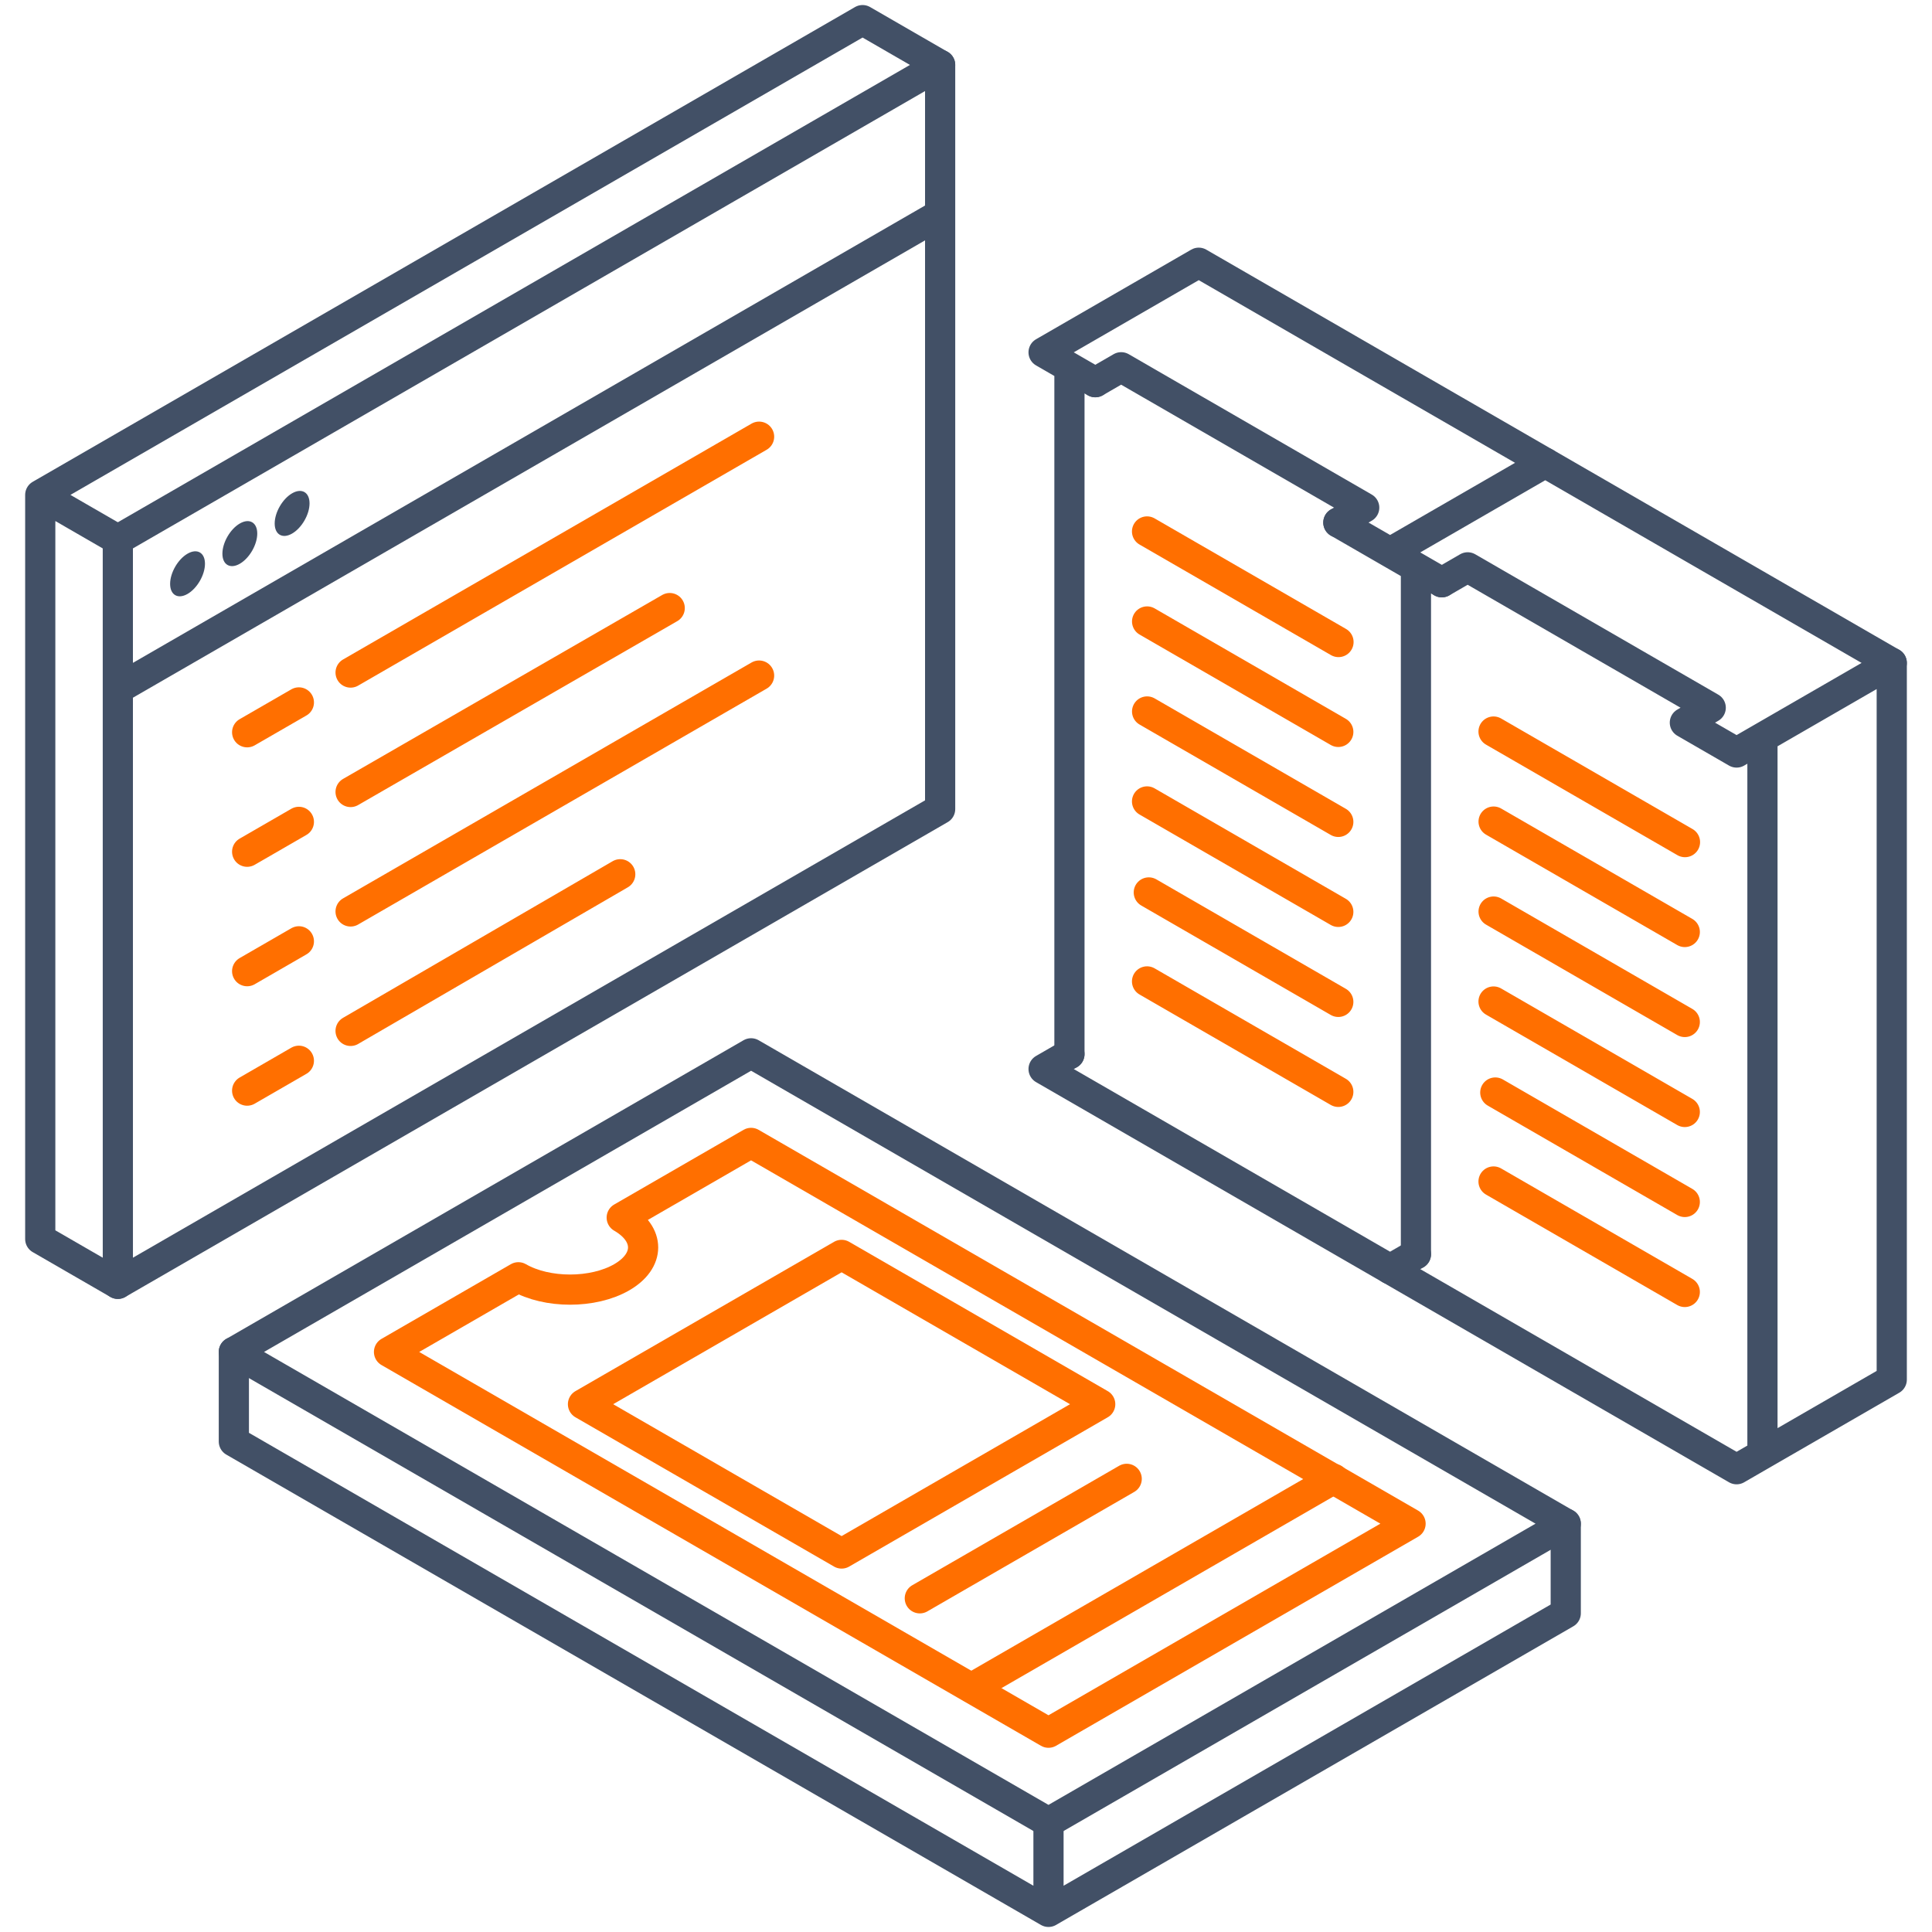 <svg height="96" viewBox="0 0 96 96" width="96" xmlns="http://www.w3.org/2000/svg"><g fill="none" fill-rule="evenodd"><path d="m0 96h96v-96h-96z" fill="none"/><g stroke-linecap="round" stroke-linejoin="round" stroke-width="1.5"><path d="m52.099 90.548v4.452l25.702-14.839v-4.452m-66.181-8.532v4.452l40.479 23.371" stroke="#425066"/><path d="m28.968 69.774 12.851 7.419 12.85-7.419-12.85-7.419zm27.017 3.709-10.28 5.936m2.577 4.452 17.991-10.387" stroke="#ff6f00"/><path d="m77.8 75.71-40.479-23.371-3.855 2.226-21.847 12.613 3.856 2.226 36.624 21.145 21.846-12.613z" stroke="#425066"/><path d="m52.099 86.097-32.769-18.919 6.428-3.711c1.418.818 3.717.818 5.135 0 1.417-.819 1.417-2.146 0-2.965l6.428-3.711 32.769 18.919z" stroke="#ff6f00"/><path d="m42.86 5.452-33.149 19.139-3.856 2.226.001 36.976 3.855-2.226 37.004-21.365v-36.976zm-37.005 28.784 40.86-23.591" stroke="#425066"/><path d="m12.281 36.386 2.57-1.483m2.57-1.484 20.298-11.72m-25.438 20.623 2.57-1.484m2.57-1.484 15.857-9.139m-20.997 18.042 2.57-1.484m2.57-1.484 20.298-11.72m-25.438 20.623 2.57-1.484m2.57-1.484 13.399-7.783" stroke="#ff6f00"/><path d="m5.855 63.793-3.855-2.226v-36.976m44.715-21.365-3.855-2.226-40.86 23.591 3.855 2.226" stroke="#425066"/></g><path d="m10.185 28.012c0 .552-.388 1.224-.866 1.5-.479.276-.866.052-.866-.5s.387-1.224.866-1.5c.478-.276.866-.052.866.5m2.598-1.5c0 .552-.388 1.224-.866 1.5s-.866.052-.866-.5.388-1.224.866-1.5.866-.052.866.5m2.598-1.5c0 .552-.388 1.224-.866 1.5s-.866.052-.866-.5.388-1.224.866-1.5.866-.052.866.5" fill="#425066"/><path d="m70.357 62.32v-34.129m-1.285-.742 7.71-4.452 17.218 9.943m-22.358-4.008-5.14-2.967" stroke="#425066" stroke-linecap="round" stroke-linejoin="round" stroke-width="1.5"/><path d="m83.72 35.908 1.285-.742-12.077-6.975-1.285.742m14.647 8.459-2.57-1.484m2.57 1.484 7.71-4.452v35.613l-6.425 3.71-1.285.742m1.285-.742v-35.613m-18.502 26.412 17.217 9.943" stroke="#425066" stroke-linecap="round" stroke-linejoin="round" stroke-width="1.5"/><path d="m83.716 46.31-9.5-5.486m9.51 1.02-9.513-5.494m.003 8.945 9.5 5.487m-9.503-1.017 9.503 5.488m-9.416-.966 9.416 5.438m-9.503-1.017 9.503 5.489m-17.217-27.829-9.5-5.487m9.51 1.021-9.513-5.494m.003 8.945 9.5 5.486m-9.503-1.016 9.503 5.488m-9.416-.966 9.416 5.438m-9.503-1.017 9.503 5.488" stroke="#ff6f00" stroke-linecap="round" stroke-linejoin="round" stroke-width="1.5"/><path d="m53.14 52.378v-34.129m-1.285-.742 7.71-4.452 17.218 9.943m-22.358-4.007-2.57-1.484" stroke="#425066" stroke-linecap="round" stroke-linejoin="round" stroke-width="1.5"/><path d="m66.502 25.966 1.285-.742-12.077-6.975-1.285.742m-2.57 34.129 1.285-.742m-1.285.742 17.217 9.942m0.0 0 1.285-.742" stroke="#425066" stroke-linecap="round" stroke-linejoin="round" stroke-width="1.5"/></g></svg>